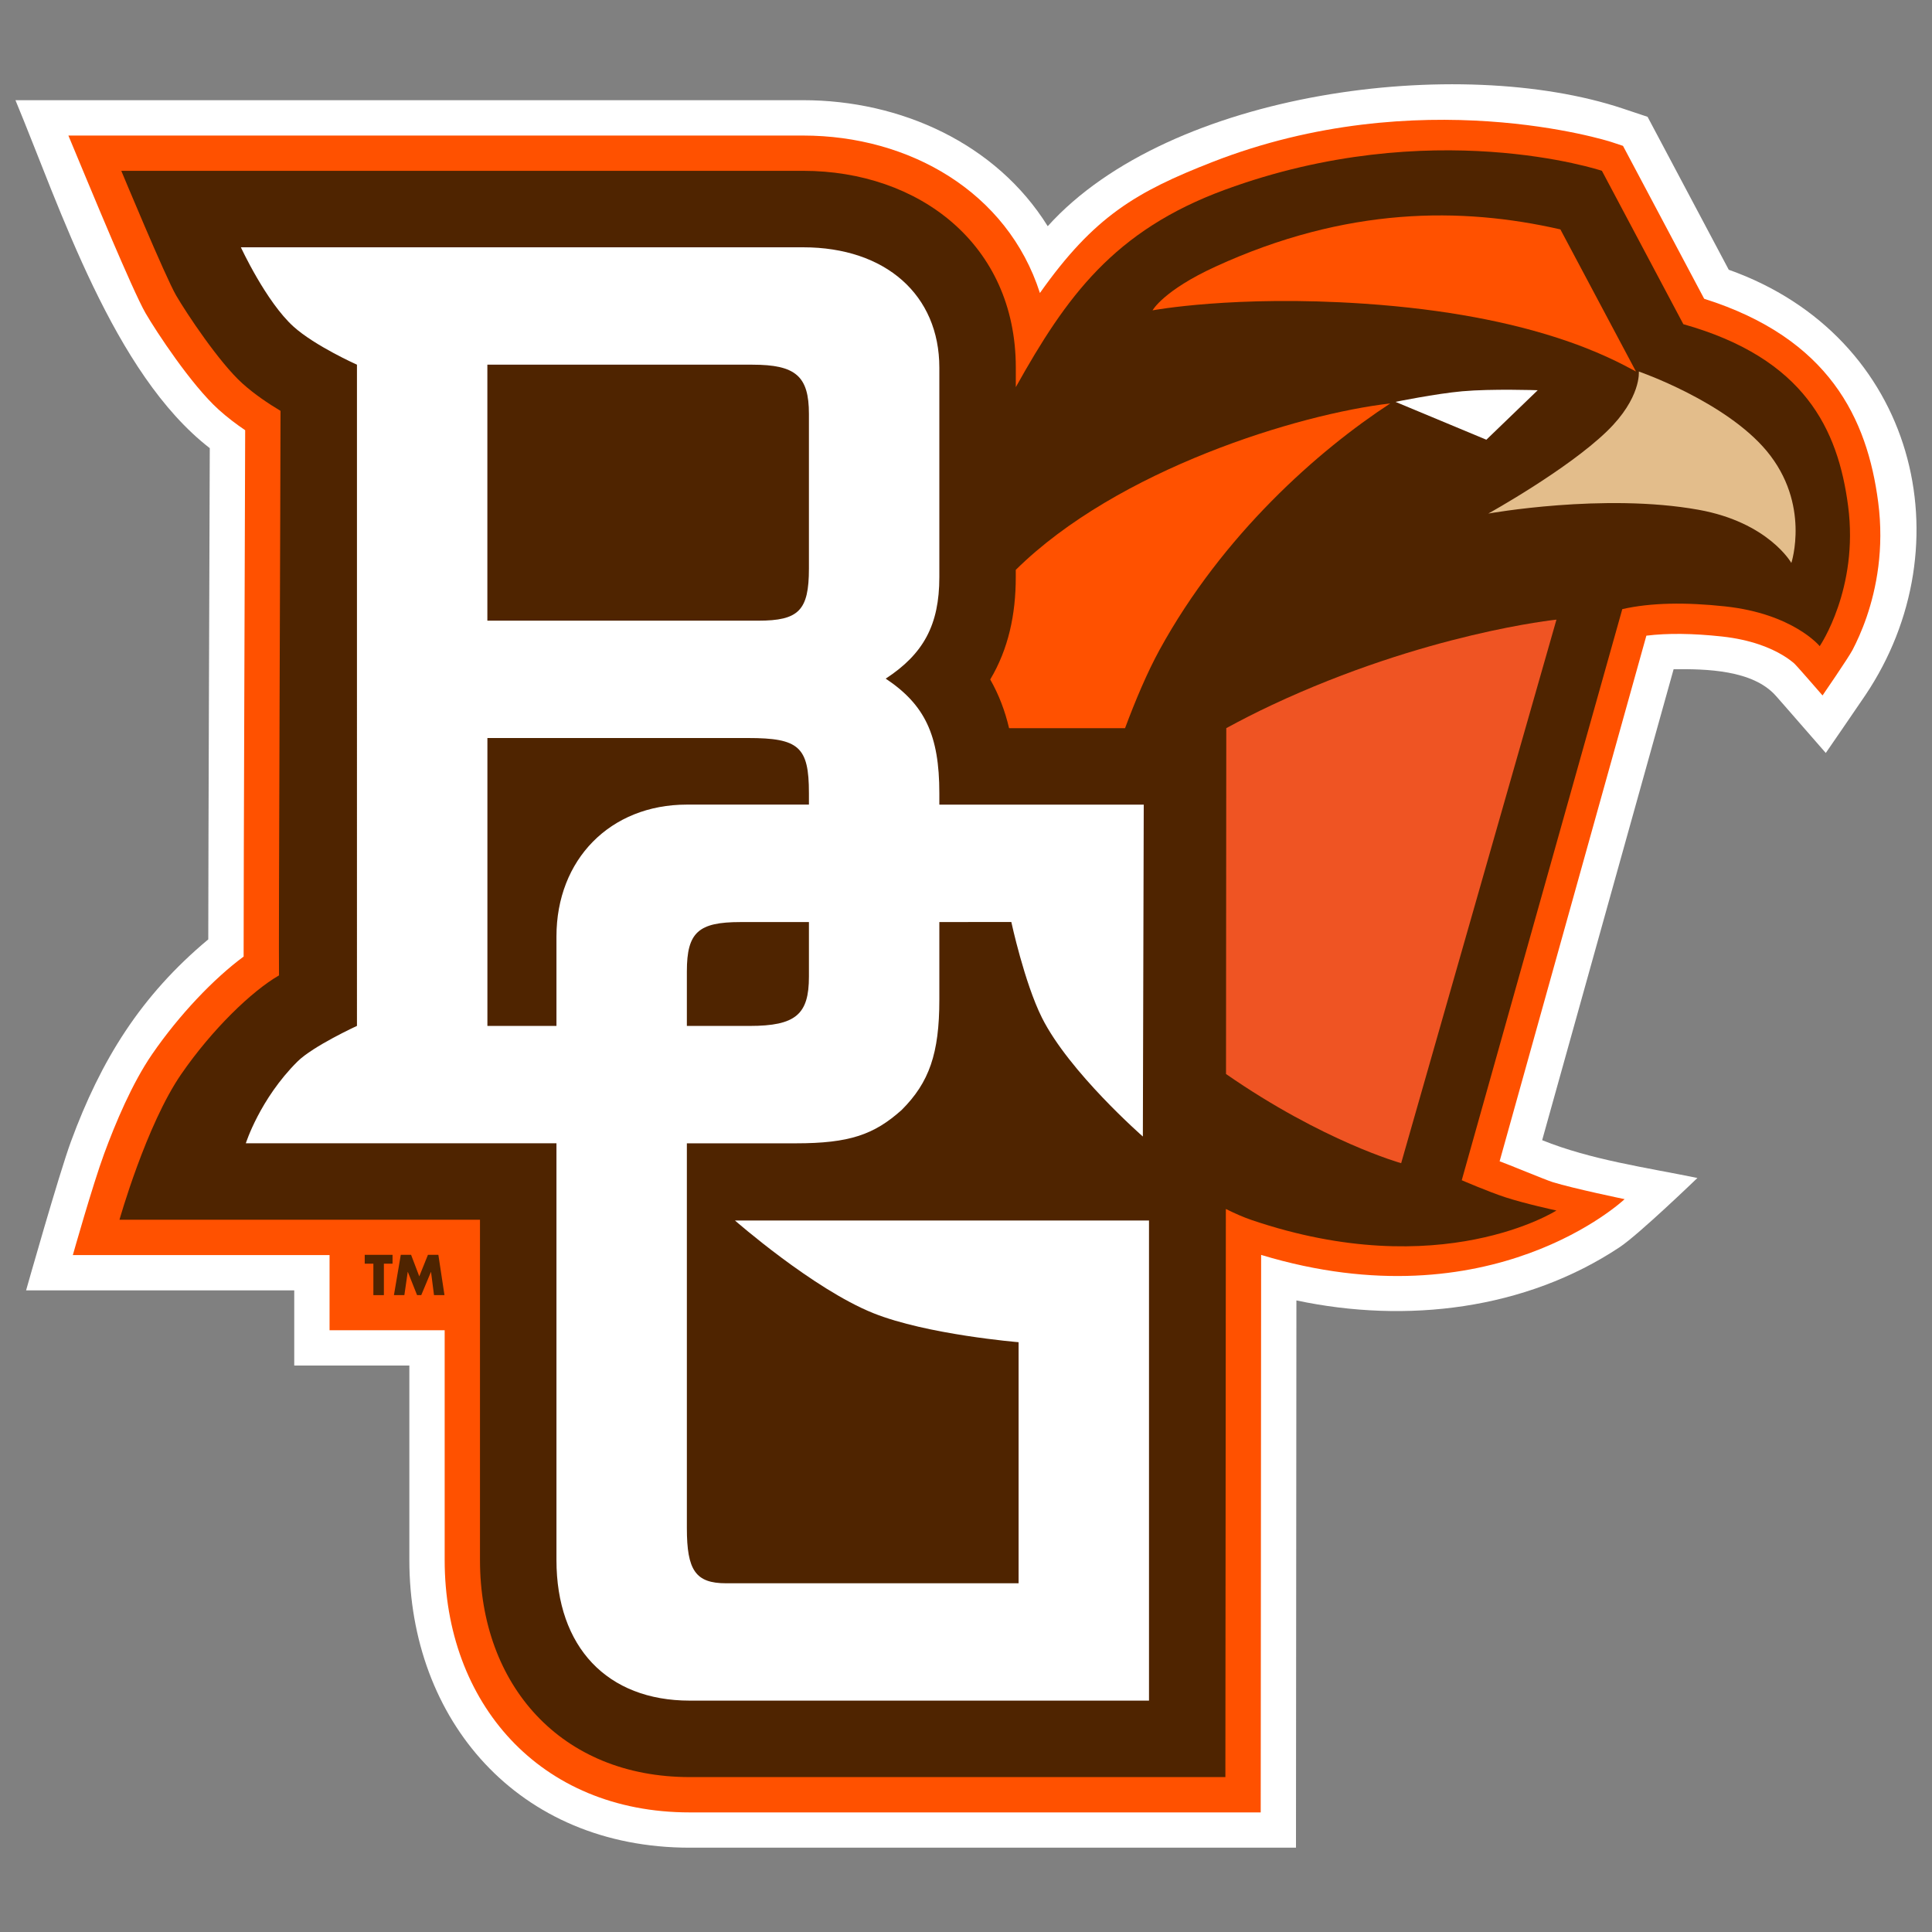 <?xml version="1.0" encoding="utf-8"?>
<!-- Generator: Adobe Illustrator 25.4.1, SVG Export Plug-In . SVG Version: 6.00 Build 0)  -->
<svg version="1.1" id="Layer_1" xmlns="http://www.w3.org/2000/svg" xmlns:xlink="http://www.w3.org/1999/xlink" x="0px" y="0px"
	 viewBox="0 0 500 500" style="enable-background:new 0 0 500 500;" xml:space="preserve">
<rect x="0" y="0" width="500" height="500" fill="#808080" stroke="none"/>
<style type="text/css">
	.st0{fill:#FFFFFF;}
	.st1{fill:#FF5100;}
	.st2{fill:#4F2400;}
	.st3{fill-rule:evenodd;clip-rule:evenodd;fill:#E3BD8B;}
	.st4{fill-rule:evenodd;clip-rule:evenodd;fill:#FFFFFF;}
	.st5{fill-rule:evenodd;clip-rule:evenodd;fill:#FF5100;}
	.st6{fill-rule:evenodd;clip-rule:evenodd;fill:#4F2400;}
	.st7{fill-rule:evenodd;clip-rule:evenodd;fill:#EF5423;}
</style>
<g>
	<path class="st0" d="M419.94,28.08l6.45,2.15l21.01,39.58c48.54,17.26,61.52,71.2,35.31,110.17c-1.83,2.72-10.2,14.89-10.2,14.89
		l-11.07-12.69l-1.86-2.11c-5.94-6.71-18.07-6.98-26.45-6.87l-34.02,121.88c12.69,5.11,26.8,7.04,40.18,9.78
		c0,0-15.11,14.57-20.08,17.88c-24.41,16.24-55.23,19.86-83.7,13.81l-0.11,141.63H178.51c-44.52,0-72.57-33.11-72.57-74.45V353.4
		H76.15v-19.45H6.75c0,0,8.55-30.22,11.61-38.52c7.77-21.12,18.07-37.75,35.54-52.32c0.02-26.3,0.31-99.65,0.39-127.13
		C29.37,96.69,15.6,53.85,4,25.93h203.85c25.25,0,49.97,11.2,63.3,32.61C302.94,23.28,377.85,14.05,419.94,28.08z"/>
	<path class="st1" d="M313.74,41.94c53.57-20.93,102.62-5.42,103.31-5.18l2.98,0.99l21.01,39.57
		c32.37,10.23,42.21,31.02,45.03,52.61c1.6,12.17-0.5,22.47-2.98,29.72c-1.26,3.67-2.62,6.57-3.66,8.56
		c-1.1,2.09-7.76,11.77-7.76,11.77l-3.32-3.81c-0.16-0.19-3.59-4.1-3.96-4.43c-0.58-0.51-1.6-1.33-3.1-2.22
		c-2.98-1.78-8.03-3.97-15.69-4.8c-7.51-0.81-14.02-0.89-19.52-0.21L388.1,300.54c1.88,0.65,12.04,4.88,13.72,5.39
		c5.52,1.7,18.63,4.41,18.63,4.41s-34.35,32.49-94.07,14.43l-0.11,144.28H178.51c-38.93,0-63.43-28.45-63.43-65.3v-59.49H85.29
		v-19.45H18.85c0,0,5.12-18.12,8.1-26.21c2.91-7.9,7.23-18.23,12.44-25.8c7.04-10.22,15.98-19.57,23.66-25.24
		c-0.01-22.45,0.35-112.26,0.4-136.22c-2.27-1.54-4.65-3.33-6.86-5.33c-7.1-6.41-16.16-20.22-18.91-24.95
		c-1.74-3-5.57-11.76-8.64-18.91c-3.22-7.5-11.34-27.07-11.34-27.07h190.15c27.46,0,52.89,14.57,61.28,40.75
		C283.13,55.99,294.09,49.62,313.74,41.94z"/>
	<path class="st2" d="M262.89,100.19c13.05-23.37,25.36-40.53,54.14-51.09c53.42-19.61,97.54-4.9,97.54-4.9l21.08,39.7
		c31.37,8.82,40.04,27.21,42.64,47.05c2.81,21.41-7.35,36.27-7.35,36.27s-6.88-8.4-24.51-10.29c-10.16-1.09-19.12-0.98-26.58,0.71
		l-41.55,147.8c0,0,6.79,2.94,11.27,4.41c5.07,1.66,13.23,3.43,13.23,3.43s-29.9,19.11-78.91,2.45c-2-0.68-4.22-1.65-6.64-2.85
		l-0.12,147.03H178.51c-33.36,0-54.29-23.82-54.29-56.17v-88.07h-93.3c0,0,6.93-24.55,15.99-37.69
		c7.96-11.55,18.27-21.51,25.3-25.55c-0.14-4.46,0.4-134.08,0.39-146.1c-3.14-1.88-6.78-4.31-9.88-7.11
		c-5.98-5.39-14.45-18.14-17.14-22.76c-2.78-4.78-14.19-32.25-14.19-32.25h176.46c29.82,0,55.04,18.9,55.04,50.92V100.19z"/>
	<path class="st3" d="M424.13,96.15c0,0,0.67,6.84-8.27,15.48c-10.35,10.01-30.69,21.28-30.69,21.28s29.9-5.39,54.41-0.98
		c18.11,3.26,24.02,13.76,24.02,13.76s5.02-15.24-6.37-28.96C446.53,103.88,424.13,96.15,424.13,96.15z"/>
	<path class="st4" d="M397.96,100.99l-13.29,12.81l-23.53-9.8c0,0,10.49-2.13,17.3-2.74C386.02,100.58,397.96,100.99,397.96,100.99z
		"/>
	<path class="st5" d="M423.39,96.15l-19.56-36.78c-25.58-5.85-55.38-5.9-89.26,9.63c-13.52,6.2-16.29,11.32-16.29,11.32
		s21.18-3.99,54.59-1.74C396.98,81.54,417.02,92.72,423.39,96.15z"/>
	<g>
		<polygon class="st6" points="99.35,327.04 101.59,327.04 101.59,324.75 94.39,324.75 94.39,327.04 96.63,327.04 96.63,335.18 
			99.35,335.18 		"/>
		<polygon class="st6" points="101.95,335.18 104.65,335.18 105.52,329.17 105.55,329.17 107.94,335.18 109.02,335.18 
			111.53,329.17 111.55,329.17 112.32,335.18 115.03,335.18 113.45,324.75 110.75,324.75 108.51,330.32 106.39,324.75 
			103.72,324.75 		"/>
	</g>
	<path class="st5" d="M291.16,188.45h-30.01c-1.04-4.41-2.61-8.62-4.88-12.6c4.7-7.89,6.61-16.79,6.61-26.47v-1.9
		c26.33-26.02,73.24-40.35,96.92-43.07c-18.6,12.14-43.36,33.93-59.74,63.83C296.87,174.07,293.8,181.38,291.16,188.45
		L291.16,188.45z"/>
	<path class="st7" d="M402.81,160.36l-40.19,140.67c0,0-20.12-5.59-45.33-23.08l0.07-89.47v-0.04c3.63-1.97,7.55-3.99,11.77-5.97
		C368.83,163.85,402.81,160.36,402.81,160.36z"/>
	<path class="st0" d="M126.13,160.63h70.09c10.5,0,13.13-2.62,13.13-13.5v-40c0-9.75-3.38-12.75-14.63-12.75h-68.59V160.63z
		 M177.76,260.99v4.52l16.21,0c12,0,15.38-3,15.38-12.75v-14.13h-17.71c-10.88,0-13.88,2.63-13.88,12.75V260.99z M144.01,265.5
		v-4.52v-18.62c0-19.88,13.88-34.13,33.75-34.13h31.59v-2.98c0-12-2.62-14.25-15.75-14.25h-67.46l0,74.5L144.01,265.5z
		 M297.36,440.12H178.51c-21.38,0-34.5-13.88-34.5-36.38l0-107.86H63.62c0,0,3.62-11.46,13.35-21.14
		c4.03-4.01,15.41-9.24,15.41-9.24V94.38c0,0-10.86-4.85-16.41-9.85C68.84,78.09,62.34,64,62.34,64h145.51
		c21.38,0,35.25,12.38,35.25,31.13v54.25c0,12.38-4.13,19.88-13.88,26.25c10.13,6.75,13.88,14.63,13.88,29.63v2.98H296l-0.23,85.89
		c0,0-19.11-16.7-26.14-30.79c-4.52-9.06-7.9-24.72-7.9-24.72H243.1v20.14c0,13.88-2.62,21.38-9.75,28.5
		c-7.13,6.38-13.5,8.63-27.38,8.63h-28.21v99.61c0,10.88,2.25,14.25,10.13,14.25h75.72v-62.39c0,0-23.74-1.95-37.63-7.53
		c-15.58-6.27-35.78-23.97-35.78-23.97h107.16V440.12z"/>
</g>
<g>
</g>
<g>
</g>
<g>
</g>
<g>
</g>
<g>
</g>
<g>
</g>
<g>
</g>
<g>
</g>
<g>
</g>
<g>
</g>
<g>
</g>
<g>
</g>
<g>
</g>
<g>
</g>
<g>
</g>
</svg>
